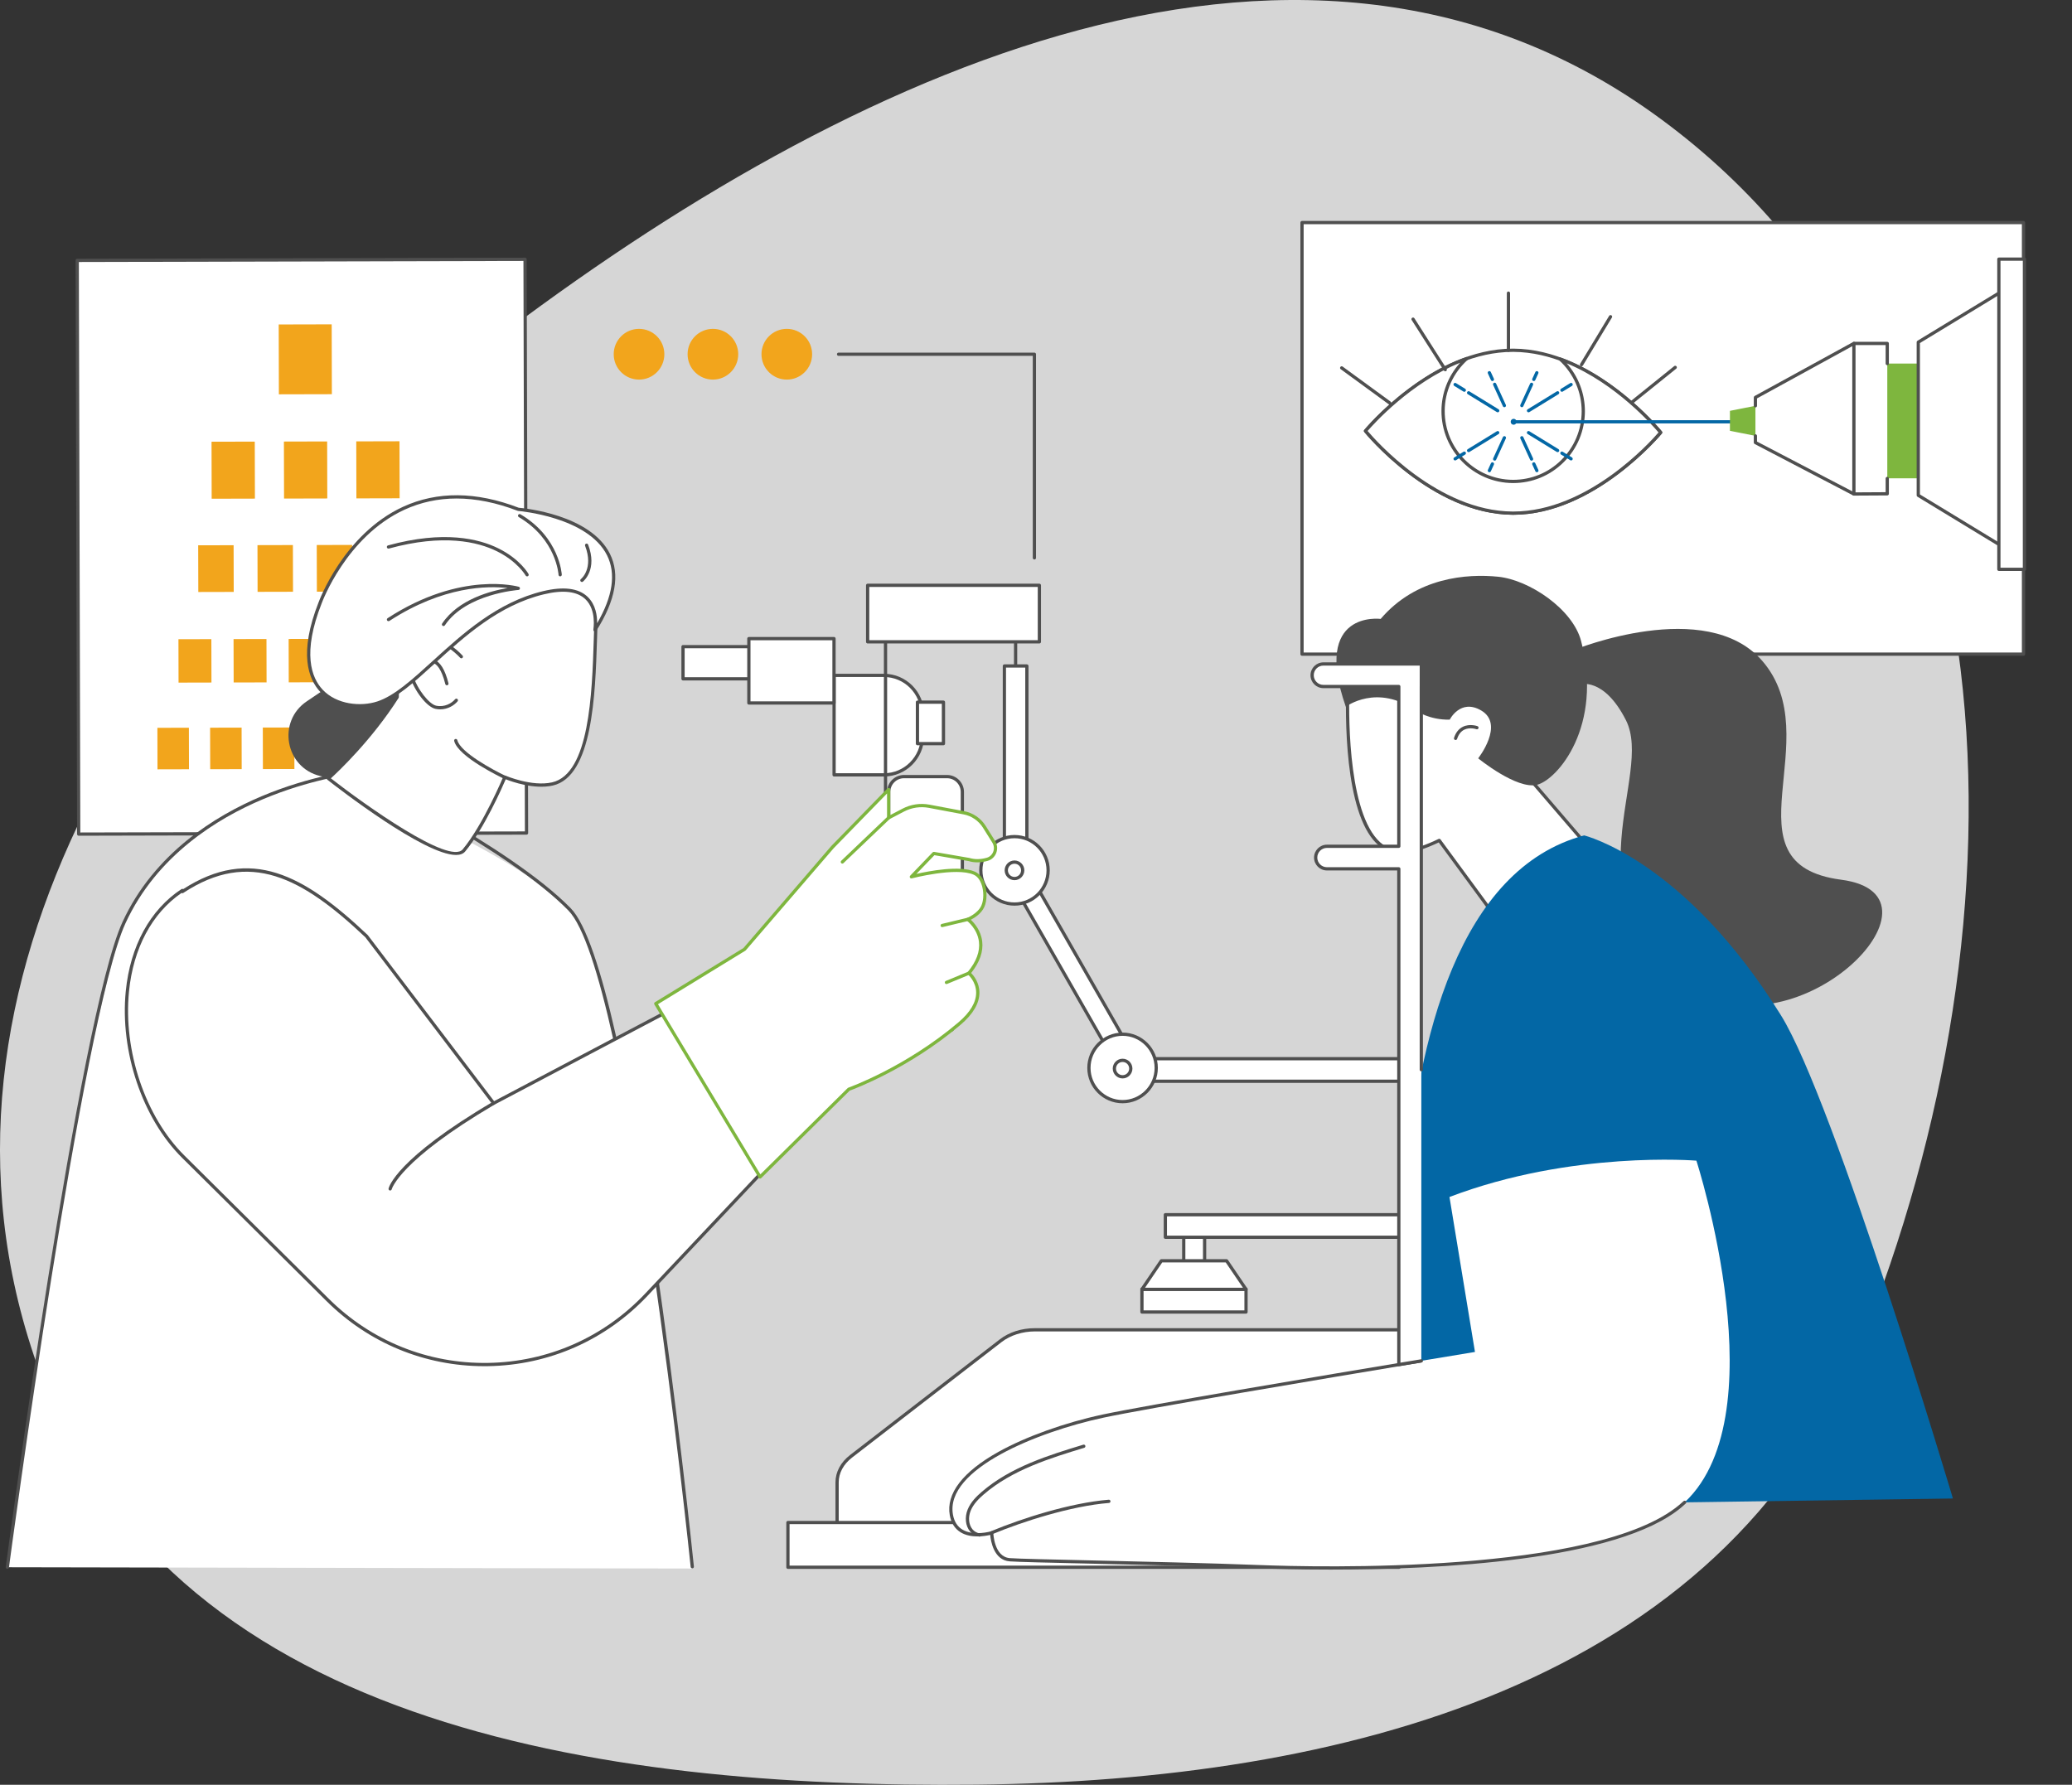 <svg xmlns="http://www.w3.org/2000/svg" width="722" height="622" viewBox="0 0 722 622" fill="none"><rect x="0" y="0" width="722" height="622" fill="#333333" stroke="none"/><path fill-rule="evenodd" clip-rule="evenodd" d="M340.341 621.944C466.701 620.652 600.215 587.263 648.096 468.92C708.199 320.368 705.571 132.087 575.996 39.495C449.837 -50.656 287.973 28.971 165.303 123.925C54.271 209.87 -34.005 342.131 12.84 475.413C57.062 601.233 208.386 623.292 340.341 621.944Z" fill="white" fill-opacity="0.8"/><g clip-path="url(#clip0_926_10045)"><path d="M705.102 77.566H453.695V227.974H705.102V77.566Z" fill="white"/><path d="M705.101 228.54H453.697C453.384 228.54 453.133 228.286 453.133 227.975V77.565C453.133 77.252 453.387 77 453.697 77H705.101C705.414 77 705.665 77.254 705.665 77.565V227.973C705.665 228.286 705.411 228.538 705.101 228.538V228.54ZM454.261 227.408H704.537V78.133H454.261V227.408Z" fill="#4F4F4F"/><path d="M578.662 150.714C578.662 150.714 555.501 178.981 527.101 178.834C498.699 178.688 475.812 150.187 475.812 150.187C475.812 150.187 498.974 121.921 527.373 122.067C555.775 122.213 578.662 150.714 578.662 150.714Z" fill="white"/><path d="M527.318 179.4C527.246 179.4 527.171 179.4 527.1 179.4C498.756 179.256 475.603 150.83 475.375 150.542C475.208 150.334 475.208 150.036 475.377 149.828C475.611 149.543 498.918 121.5 527.161 121.5C527.235 121.5 527.305 121.5 527.379 121.5C555.722 121.644 578.876 150.07 579.104 150.357C579.271 150.566 579.271 150.863 579.101 151.071C578.868 151.357 555.563 179.4 527.318 179.4ZM476.552 150.191C479.326 153.475 501.026 178.134 527.105 178.267C527.174 178.267 527.248 178.267 527.318 178.267C553.315 178.267 575.127 153.958 577.924 150.707C575.15 147.422 553.45 122.764 527.371 122.63C527.302 122.63 527.228 122.63 527.159 122.63C501.161 122.63 479.349 146.939 476.552 150.188V150.191Z" fill="#4F4F4F"/><path d="M543.663 125.132C548.617 129.644 551.734 136.15 551.701 143.39C551.637 156.927 540.647 167.848 527.155 167.779C513.666 167.709 502.781 156.678 502.845 143.141C502.881 135.898 506.061 129.426 511.058 124.965C490.615 132.141 475.812 150.186 475.812 150.186C475.812 150.186 498.699 178.686 527.101 178.832C555.504 178.979 578.662 150.712 578.662 150.712C578.662 150.712 564.034 132.516 543.663 125.132Z" fill="white"/><path d="M527.317 179.402C527.245 179.402 527.171 179.402 527.099 179.402C498.756 179.258 475.605 150.832 475.374 150.544C475.208 150.336 475.208 150.038 475.379 149.83C475.528 149.648 490.518 131.58 510.874 124.435C511.128 124.345 511.41 124.447 511.548 124.681C511.684 124.915 511.638 125.21 511.438 125.39C506.371 129.913 503.448 136.388 503.415 143.147C503.351 156.354 514.005 167.151 527.163 167.217C527.204 167.217 527.248 167.217 527.289 167.217C533.617 167.217 539.571 164.76 544.071 160.291C548.599 155.791 551.112 149.789 551.142 143.391C551.176 136.629 548.312 130.129 543.289 125.554C543.089 125.372 543.045 125.074 543.186 124.843C543.325 124.612 543.609 124.509 543.863 124.604C564.15 131.957 578.965 150.177 579.111 150.362C579.278 150.57 579.278 150.868 579.109 151.076C578.875 151.361 555.568 179.404 527.325 179.404L527.317 179.402ZM476.554 150.192C479.331 153.48 501.028 178.135 527.107 178.269C527.176 178.269 527.251 178.269 527.32 178.269C553.314 178.269 575.129 153.96 577.927 150.708C575.845 148.243 563.104 133.727 545.922 126.615C550.009 131.223 552.296 137.204 552.268 143.394C552.237 150.092 549.607 156.377 544.863 161.09C540.15 165.772 533.912 168.345 527.286 168.345C527.243 168.345 527.199 168.345 527.156 168.345C513.374 168.276 502.218 156.967 502.284 143.137C502.315 136.947 504.659 130.989 508.792 126.423C491.541 133.359 478.662 147.742 476.556 150.187L476.554 150.192Z" fill="#4F4F4F"/><path d="M568.768 140.65C568.602 140.65 568.44 140.579 568.327 140.44C568.132 140.196 568.171 139.839 568.415 139.644L583.386 127.593C583.63 127.398 583.984 127.436 584.181 127.68C584.376 127.924 584.337 128.281 584.094 128.477L569.122 140.527C569.017 140.612 568.894 140.653 568.768 140.653V140.65Z" fill="#4F4F4F"/><path d="M551.087 127.657C550.987 127.657 550.887 127.631 550.795 127.575C550.528 127.413 550.444 127.066 550.605 126.796L560.713 110.077C560.874 109.81 561.223 109.725 561.49 109.887C561.756 110.049 561.841 110.395 561.68 110.665L551.572 127.385C551.464 127.559 551.28 127.657 551.087 127.657Z" fill="#4F4F4F"/><path d="M484.236 140.992C484.121 140.992 484.005 140.956 483.903 140.884L467.185 128.672C466.934 128.487 466.877 128.132 467.062 127.881C467.247 127.629 467.598 127.572 467.852 127.757L484.569 139.97C484.821 140.155 484.877 140.509 484.692 140.761C484.582 140.912 484.41 140.992 484.236 140.992Z" fill="#4F4F4F"/><path d="M503.613 129.398C503.426 129.398 503.244 129.306 503.136 129.136L491.908 111.533C491.742 111.268 491.819 110.919 492.08 110.752C492.342 110.585 492.693 110.662 492.86 110.924L504.088 128.528C504.254 128.792 504.177 129.141 503.916 129.308C503.821 129.367 503.716 129.398 503.613 129.398Z" fill="#4F4F4F"/><path d="M525.627 122.632C525.314 122.632 525.062 122.378 525.062 122.067V102.147C525.062 101.834 525.316 101.582 525.627 101.582C525.937 101.582 526.191 101.836 526.191 102.147V122.067C526.191 122.38 525.937 122.632 525.627 122.632Z" fill="#4F4F4F"/><path d="M603.442 147.564H527.197C526.884 147.564 526.633 147.309 526.633 146.999C526.633 146.688 526.887 146.434 527.197 146.434H603.442C603.755 146.434 604.006 146.688 604.006 146.999C604.006 147.309 603.752 147.564 603.442 147.564Z" fill="#0367A5"/><path d="M527.434 148.022C526.865 148.022 526.406 147.56 526.406 146.989C526.406 146.419 526.868 145.957 527.434 145.957C528.001 145.957 528.465 146.419 528.465 146.989C528.465 147.56 528.004 148.022 527.434 148.022Z" fill="#0367A5"/><path d="M602.805 150.142V143.179L612.797 141.199V152.122L602.805 150.142Z" fill="#7EB63E"/><path d="M673.352 166.69V126.699H655.185V166.69H673.352Z" fill="#7EB63E"/><path d="M701.137 99.352L668.438 119.243V172.628L701.137 192.519V99.352Z" fill="white"/><path d="M701.139 193.083C701.036 193.083 700.936 193.055 700.846 193.001L668.147 173.109C667.978 173.006 667.875 172.824 667.875 172.626V119.239C667.875 119.041 667.978 118.859 668.147 118.756L700.846 98.865C701.023 98.757 701.239 98.754 701.416 98.854C701.592 98.954 701.703 99.142 701.703 99.347V192.515C701.703 192.721 701.592 192.908 701.416 193.008C701.328 193.057 701.233 193.08 701.139 193.08V193.083ZM669.003 172.308L700.575 191.511V100.354L669.003 119.557V172.308Z" fill="#4F4F4F"/><path d="M705.43 198.414V90.309H696.52V198.414H705.43Z" fill="white"/><path d="M705.427 198.98H696.517C696.204 198.98 695.953 198.726 695.953 198.415V90.307C695.953 89.994 696.207 89.742 696.517 89.742H705.427C705.74 89.742 705.991 89.996 705.991 90.307V198.412C705.991 198.726 705.738 198.977 705.427 198.977V198.98ZM697.084 197.847H704.863V90.872H697.084V197.847Z" fill="#4F4F4F"/><path d="M646.002 172.157L611.688 154.235V138.504L646.002 119.691H657.636V172.087L646.002 172.157Z" fill="white"/><path d="M611.681 141.988C611.369 141.988 611.117 141.734 611.117 141.423V138.505C611.117 138.3 611.23 138.107 611.41 138.01L645.724 119.194C645.806 119.148 645.901 119.125 645.996 119.125H657.627C657.94 119.125 658.191 119.379 658.191 119.69V126.704C658.191 127.017 657.937 127.269 657.627 127.269C657.317 127.269 657.063 127.015 657.063 126.704V120.255H646.14L612.245 138.839V141.42C612.245 141.734 611.992 141.985 611.681 141.985V141.988Z" fill="#4F4F4F"/><path d="M645.999 172.722C645.909 172.722 645.819 172.699 645.737 172.658L611.422 154.736C611.235 154.639 611.117 154.446 611.117 154.236V151.909C611.117 151.595 611.371 151.344 611.681 151.344C611.992 151.344 612.245 151.598 612.245 151.909V153.894L646.132 171.592L657.063 171.528V166.754C657.063 166.44 657.317 166.189 657.627 166.189C657.937 166.189 658.191 166.443 658.191 166.754V172.091C658.191 172.401 657.94 172.656 657.629 172.656L645.999 172.722Z" fill="#4F4F4F"/><path d="M646.002 172.72C645.689 172.72 645.438 172.466 645.438 172.155V119.69C645.438 119.377 645.691 119.125 646.002 119.125C646.312 119.125 646.566 119.379 646.566 119.69V172.155C646.566 172.469 646.312 172.72 646.002 172.72Z" fill="#4F4F4F"/><path d="M535.532 164.573C535.317 164.573 535.112 164.45 535.017 164.242L533.95 161.907C533.819 161.622 533.945 161.288 534.23 161.157C534.514 161.026 534.848 161.152 534.978 161.437L536.045 163.772C536.176 164.057 536.05 164.391 535.766 164.522C535.689 164.558 535.609 164.573 535.532 164.573Z" fill="#0367A5"/><path d="M533.683 160.537C533.468 160.537 533.263 160.414 533.168 160.206L529.778 152.794C529.648 152.509 529.773 152.175 530.058 152.044C530.342 151.913 530.676 152.039 530.807 152.324L534.196 159.736C534.327 160.021 534.201 160.355 533.917 160.486C533.84 160.522 533.76 160.537 533.683 160.537Z" fill="#0367A5"/><path d="M547.46 160.466C547.36 160.466 547.257 160.441 547.165 160.384L543.957 158.412C543.691 158.247 543.609 157.901 543.77 157.634C543.934 157.366 544.283 157.284 544.547 157.446L547.755 159.419C548.021 159.583 548.103 159.93 547.942 160.197C547.834 160.371 547.65 160.466 547.46 160.466Z" fill="#0367A5"/><path d="M542.763 157.579C542.663 157.579 542.56 157.553 542.468 157.497L532.324 151.263C532.058 151.099 531.976 150.752 532.137 150.485C532.299 150.218 532.648 150.136 532.914 150.298L543.058 156.531C543.324 156.695 543.406 157.042 543.245 157.309C543.137 157.484 542.953 157.579 542.763 157.579Z" fill="#0367A5"/><path d="M518.978 164.576C518.898 164.576 518.819 164.56 518.744 164.524C518.46 164.393 518.337 164.059 518.465 163.774L519.531 161.44C519.662 161.157 519.995 161.031 520.28 161.16C520.565 161.291 520.688 161.625 520.56 161.91L519.493 164.244C519.398 164.452 519.193 164.576 518.978 164.576Z" fill="#0367A5"/><path d="M520.821 160.537C520.742 160.537 520.662 160.522 520.588 160.486C520.303 160.355 520.18 160.021 520.308 159.736L523.698 152.324C523.829 152.041 524.162 151.913 524.447 152.044C524.731 152.175 524.855 152.508 524.726 152.794L521.337 160.206C521.242 160.414 521.037 160.537 520.821 160.537Z" fill="#0367A5"/><path d="M507.042 160.468C506.853 160.468 506.668 160.372 506.56 160.198C506.396 159.931 506.481 159.584 506.748 159.42L509.955 157.447C510.219 157.283 510.568 157.368 510.732 157.635C510.896 157.902 510.812 158.249 510.545 158.413L507.337 160.385C507.245 160.442 507.142 160.468 507.042 160.468Z" fill="#0367A5"/><path d="M511.746 157.58C511.556 157.58 511.369 157.485 511.264 157.31C511.099 157.043 511.184 156.696 511.448 156.532L521.592 150.299C521.858 150.134 522.204 150.219 522.369 150.486C522.533 150.753 522.448 151.1 522.184 151.264L512.04 157.498C511.948 157.554 511.846 157.58 511.746 157.58Z" fill="#0367A5"/><path d="M534.454 132.794C534.375 132.794 534.295 132.779 534.221 132.743C533.936 132.612 533.813 132.278 533.941 131.993L535.008 129.658C535.139 129.376 535.472 129.25 535.757 129.378C536.041 129.509 536.164 129.843 536.036 130.128L534.969 132.463C534.875 132.671 534.669 132.794 534.454 132.794Z" fill="#0367A5"/><path d="M530.29 141.908C530.211 141.908 530.131 141.893 530.057 141.857C529.772 141.726 529.649 141.392 529.777 141.107L533.167 133.695C533.295 133.412 533.631 133.284 533.916 133.415C534.2 133.546 534.323 133.88 534.195 134.165L530.805 141.577C530.711 141.785 530.505 141.908 530.29 141.908Z" fill="#0367A5"/><path d="M544.253 136.538C544.064 136.538 543.876 136.443 543.771 136.268C543.607 136.001 543.692 135.654 543.958 135.49L547.166 133.518C547.433 133.353 547.779 133.438 547.943 133.705C548.107 133.972 548.023 134.319 547.756 134.483L544.548 136.456C544.456 136.512 544.353 136.538 544.253 136.538Z" fill="#0367A5"/><path d="M532.62 143.689C532.431 143.689 532.244 143.594 532.138 143.42C531.974 143.152 532.059 142.806 532.326 142.641L542.469 136.408C542.736 136.244 543.082 136.329 543.246 136.596C543.41 136.863 543.325 137.209 543.059 137.374L532.915 143.607C532.823 143.664 532.72 143.689 532.62 143.689Z" fill="#0367A5"/><path d="M520.04 132.796C519.825 132.796 519.62 132.673 519.525 132.465L518.458 130.13C518.327 129.845 518.453 129.511 518.737 129.38C519.022 129.249 519.355 129.375 519.486 129.66L520.553 131.995C520.684 132.28 520.558 132.613 520.273 132.744C520.196 132.78 520.117 132.796 520.04 132.796Z" fill="#0367A5"/><path d="M524.207 141.912C523.991 141.912 523.786 141.789 523.691 141.581L520.302 134.169C520.171 133.884 520.297 133.55 520.581 133.419C520.866 133.288 521.199 133.414 521.33 133.699L524.72 141.111C524.85 141.396 524.725 141.73 524.44 141.861C524.363 141.897 524.284 141.912 524.207 141.912Z" fill="#0367A5"/><path d="M510.249 136.541C510.149 136.541 510.046 136.515 509.954 136.458L506.746 134.486C506.48 134.322 506.398 133.975 506.559 133.708C506.723 133.441 507.069 133.358 507.336 133.52L510.544 135.493C510.81 135.657 510.892 136.004 510.731 136.271C510.623 136.446 510.439 136.541 510.249 136.541Z" fill="#0367A5"/><path d="M521.887 143.692C521.787 143.692 521.685 143.666 521.592 143.61L511.449 137.377C511.182 137.212 511.1 136.865 511.264 136.598C511.428 136.331 511.774 136.249 512.041 136.411L522.185 142.644C522.451 142.809 522.533 143.155 522.369 143.422C522.261 143.597 522.077 143.692 521.887 143.692Z" fill="#0367A5"/><path d="M182.973 90.364L26.922 90.746L27.41 290.686L183.461 290.304L182.973 90.364Z" fill="white"/><path d="M27.423 291.252C27.113 291.252 26.859 291.001 26.859 290.687L26.344 90.747C26.344 90.598 26.403 90.454 26.508 90.347C26.613 90.241 26.757 90.18 26.908 90.18L182.959 89.805C183.27 89.805 183.524 90.056 183.524 90.37L184.039 290.31C184.039 290.459 183.98 290.603 183.875 290.71C183.77 290.816 183.626 290.877 183.475 290.877L27.423 291.252ZM27.474 91.312L27.985 290.12L182.906 289.747L182.395 90.94L27.474 91.312Z" fill="#4F4F4F"/><path d="M115.581 113.033L97.117 113.078L97.177 137.423L115.64 137.378L115.581 113.033Z" fill="#F2A51C"/><path d="M113.996 153.846L98.93 153.883L98.978 173.749L114.045 173.712L113.996 153.846Z" fill="#F2A51C"/><path d="M139.207 153.783L124.141 153.82L124.189 173.686L139.255 173.649L139.207 153.783Z" fill="#F2A51C"/><path d="M88.777 153.905L73.711 153.941L73.759 173.807L88.826 173.77L88.777 153.905Z" fill="#F2A51C"/><path d="M102.062 189.954L89.719 189.984L89.758 206.257L102.102 206.227L102.062 189.954Z" fill="#F2A51C"/><path d="M122.718 189.907L110.375 189.938L110.415 206.21L122.758 206.18L122.718 189.907Z" fill="#F2A51C"/><path d="M143.195 189.857L130.852 189.887L130.891 206.159L143.235 206.129L143.195 189.857Z" fill="#F2A51C"/><path d="M81.403 190.009L69.062 190.039L69.102 206.312L81.443 206.282L81.403 190.009Z" fill="#F2A51C"/><path d="M92.852 222.695L81.383 222.723L81.42 237.845L92.889 237.817L92.852 222.695Z" fill="#F2A51C"/><path d="M112.047 222.648L100.578 222.676L100.615 237.798L112.084 237.77L112.047 222.648Z" fill="#F2A51C"/><path d="M131.071 222.605L119.602 222.633L119.638 237.755L131.107 237.727L131.071 222.605Z" fill="#F2A51C"/><path d="M149.813 222.554L138.344 222.582L138.381 237.704L149.85 237.676L149.813 222.554Z" fill="#F2A51C"/><path d="M73.649 222.741L62.18 222.77L62.217 237.892L73.686 237.864L73.649 222.741Z" fill="#F2A51C"/><path d="M84.185 253.575L73.211 253.602L73.246 268.071L84.22 268.044L84.185 253.575Z" fill="#F2A51C"/><path d="M102.552 253.528L91.578 253.555L91.613 268.024L102.588 267.998L102.552 253.528Z" fill="#F2A51C"/><path d="M120.763 253.481L109.789 253.508L109.824 267.978L120.799 267.951L120.763 253.481Z" fill="#F2A51C"/><path d="M138.693 253.442L127.719 253.469L127.754 267.939L138.728 267.912L138.693 253.442Z" fill="#F2A51C"/><path d="M155.88 253.397L144.906 253.426L144.944 267.896L155.918 267.867L155.88 253.397Z" fill="#F2A51C"/><path d="M65.818 253.618L54.844 253.645L54.879 268.114L65.853 268.087L65.818 253.618Z" fill="#F2A51C"/><path d="M487.505 534.197H291.688V516.599C291.688 513.196 293.441 509.929 296.569 507.512L348.687 467.246C351.843 464.809 356.135 463.438 360.615 463.438H487.505V534.194V534.197Z" fill="white"/><path d="M487.507 534.761H291.689C291.376 534.761 291.125 534.506 291.125 534.196V516.597C291.125 512.992 292.938 509.607 296.227 507.064L348.345 466.798C351.622 464.266 355.98 462.871 360.616 462.871H487.507C487.82 462.871 488.071 463.125 488.071 463.436V534.193C488.071 534.506 487.817 534.758 487.507 534.758V534.761ZM292.253 533.628H486.943V464.001H360.616C356.291 464.001 352.07 465.347 349.034 467.692L296.917 507.958C293.912 510.279 292.256 513.349 292.256 516.595V533.628H292.253Z" fill="#4F4F4F"/><path d="M487.503 530.598H274.555V546.187H487.503V530.598Z" fill="white"/><path d="M487.504 546.755H274.556C274.243 546.755 273.992 546.501 273.992 546.19V530.6C273.992 530.287 274.246 530.035 274.556 530.035H487.504C487.817 530.035 488.069 530.289 488.069 530.6V546.19C488.069 546.503 487.815 546.755 487.504 546.755ZM275.123 545.622H486.94V531.163H275.123V545.622Z" fill="#4F4F4F"/><path d="M504.939 210.582C524.48 210.582 541.059 226.47 540.32 246.04C539.964 255.525 534.426 262.667 530.761 268.764L558.02 300.496L523.441 322.74L501.508 292.878C496.877 295.138 491.183 297.221 487.116 296.898C472.252 295.716 469.555 265.621 469.555 246.04C469.555 226.459 485.395 210.582 504.936 210.582H504.939Z" fill="white"/><path d="M523.445 323.306C523.271 323.306 523.099 323.227 522.989 323.075L501.333 293.591C497.794 295.283 491.623 297.821 487.074 297.461C471.341 296.211 468.992 264.705 468.992 246.039C468.992 226.175 485.118 210.016 504.938 210.016C514.827 210.016 524.427 214.102 531.278 221.226C537.819 228.03 541.232 236.849 540.886 246.062C540.578 254.234 536.576 260.573 533.045 266.164C532.489 267.045 531.958 267.885 531.458 268.707L558.447 300.127C558.555 300.251 558.601 300.415 558.578 300.577C558.555 300.738 558.463 300.882 558.324 300.972L523.745 323.216C523.65 323.278 523.545 323.306 523.44 323.306H523.445ZM501.51 292.312C501.684 292.312 501.856 292.394 501.966 292.543L523.586 321.978L557.173 300.374L530.34 269.135C530.181 268.951 530.158 268.683 530.284 268.475C530.853 267.528 531.455 266.572 532.094 265.56C535.548 260.09 539.463 253.89 539.76 246.021C540.096 237.122 536.796 228.595 530.468 222.015C523.83 215.111 514.527 211.151 504.943 211.151C485.746 211.151 470.125 226.802 470.125 246.041C470.125 260.755 471.787 295.114 487.166 296.336C491.628 296.696 497.917 294.007 501.266 292.374C501.346 292.335 501.43 292.317 501.512 292.317L501.51 292.312Z" fill="#4F4F4F"/><path d="M507.198 257.895C507.142 257.895 507.083 257.885 507.024 257.867C506.727 257.772 506.565 257.451 506.66 257.156C507.263 255.291 508.301 253.986 509.745 253.28C512.132 252.109 514.729 253.028 514.839 253.067C515.132 253.172 515.285 253.498 515.178 253.791C515.07 254.084 514.75 254.236 514.455 254.13C514.406 254.112 512.173 253.344 510.232 254.3C509.078 254.867 508.237 255.946 507.734 257.505C507.657 257.744 507.434 257.898 507.196 257.898L507.198 257.895Z" fill="#4F4F4F"/><path d="M505.169 250.799C505.169 250.799 508.882 243.348 516.139 247.607C524.395 252.453 515.077 264.275 515.077 264.275C515.077 264.275 528.526 275.267 535.602 273.495C542.679 271.723 558.71 253.162 550.938 223.38C548.051 212.31 532.938 202.104 522.044 200.992C511.228 199.888 493.49 201.151 481.103 215.69C481.103 215.69 457.157 212.498 468.955 246.307C468.955 246.307 479.806 238.032 493.49 247.725C493.49 247.725 498.134 250.961 505.167 250.799H505.169Z" fill="#4F4F4F"/><path d="M548.594 226.449C548.594 226.449 594.439 207.791 614.018 230.258C637.549 257.259 599.967 301.151 641.554 306.581C683.141 312.01 624.47 370.596 587.575 343.043C545.453 311.586 576.414 270.447 566.578 251.015C558.837 235.721 550.394 238.528 550.394 238.528L548.596 226.449H548.594Z" fill="#4F4F4F"/><path d="M492.114 524.916C492.114 524.916 465.261 314.476 552.005 291.141C552.005 291.141 586.902 299.583 620.594 353.846C639.289 383.957 680.509 522.229 680.509 522.229L492.114 524.916Z" fill="#0367A5"/><path d="M591.116 404.491C591.116 404.491 547.796 400.872 505.078 417.153L513.963 471.157C513.963 471.157 404.762 489.145 384.331 493.521C361.285 498.46 328.548 511.664 331.517 528.001C333.317 537.915 345.558 534.193 345.558 534.193C345.558 534.193 345.719 543.092 351.842 543.57C357.965 544.05 406.334 544.721 438.941 545.987C474.997 547.384 558.99 547.101 585.559 524.863C620.6 495.532 591.118 404.489 591.118 404.489L591.116 404.491Z" fill="white"/><path d="M463.602 547.001C452.315 547.001 443.461 546.729 438.918 546.552C420.854 545.851 398.241 545.34 380.072 544.929C365.808 544.605 354.544 544.351 351.798 544.135C346.316 543.706 345.245 537.119 345.039 534.915C343.247 535.341 338.334 536.212 334.732 534.008C332.719 532.778 331.45 530.79 330.96 528.101C329.594 520.574 335.447 512.928 347.893 505.991C357.46 500.659 371.037 495.789 384.213 492.967C399.077 489.782 460.038 479.537 495.053 473.715C495.363 473.663 495.65 473.871 495.701 474.18C495.753 474.488 495.545 474.778 495.237 474.829C460.233 480.652 399.29 490.892 384.449 494.074C361.806 498.925 329.17 511.939 332.07 527.898C332.499 530.254 333.591 531.985 335.317 533.04C339.273 535.462 345.332 533.669 345.393 533.651C345.563 533.6 345.747 533.631 345.888 533.736C346.032 533.841 346.116 534.006 346.121 534.183C346.121 534.268 346.347 542.574 351.885 543.008C354.601 543.221 365.852 543.475 380.098 543.799C398.272 544.21 420.89 544.723 438.961 545.424C458.294 546.174 556.218 548.686 585.195 524.431C585.692 524.015 586.182 523.581 586.651 523.142C586.879 522.929 587.236 522.939 587.449 523.168C587.662 523.396 587.649 523.753 587.421 523.966C586.938 524.418 586.431 524.865 585.918 525.297C563.477 544.079 500.545 547.001 463.599 547.001H463.602Z" fill="#4F4F4F"/><path d="M345.637 534.685C345.416 534.685 345.206 534.554 345.114 534.335C344.993 534.048 345.132 533.716 345.419 533.596C355.929 529.219 372.952 523.731 386.344 522.655C386.657 522.626 386.929 522.863 386.952 523.173C386.977 523.484 386.744 523.759 386.434 523.782C373.172 524.848 356.286 530.298 345.852 534.641C345.781 534.672 345.709 534.685 345.634 534.685H345.637Z" fill="#4F4F4F"/><path d="M341.277 535.512C341.243 535.512 341.207 535.509 341.172 535.501C339.918 535.268 338.805 534.636 338.036 533.721C336.413 531.793 336.087 528.772 337.205 526.029C338.251 523.461 340.315 521.455 341.997 519.996C352.133 511.197 365.605 507.096 377.486 503.474C377.786 503.382 378.099 503.552 378.192 503.852C378.281 504.15 378.115 504.466 377.815 504.558C366.038 508.146 352.689 512.214 342.736 520.854C341.148 522.231 339.205 524.113 338.248 526.461C337.287 528.819 337.541 531.384 338.897 532.997C339.49 533.701 340.392 534.209 341.377 534.394C341.684 534.451 341.884 534.746 341.828 535.054C341.777 535.327 341.541 535.517 341.274 535.517L341.277 535.512Z" fill="#4F4F4F"/><path d="M419.759 426.793H412.484V439.986H419.759V426.793Z" fill="white"/><path d="M419.752 440.55H412.478C412.165 440.55 411.914 440.296 411.914 439.985V426.792C411.914 426.478 412.168 426.227 412.478 426.227H419.752C420.065 426.227 420.317 426.481 420.317 426.792V439.985C420.317 440.298 420.063 440.55 419.752 440.55ZM413.045 439.417H419.188V427.357H413.045V439.417Z" fill="#4F4F4F"/><path d="M434.18 449.246H397.914V457.241H434.18V449.246Z" fill="white"/><path d="M434.182 457.805H397.916C397.603 457.805 397.352 457.551 397.352 457.24V449.245C397.352 448.931 397.605 448.68 397.916 448.68H434.182C434.495 448.68 434.746 448.934 434.746 449.245V457.24C434.746 457.553 434.492 457.805 434.182 457.805ZM398.48 456.672H433.618V449.81H398.48V456.672Z" fill="#4F4F4F"/><path d="M434.18 449.345H397.914L404.688 439.383H427.406L434.18 449.345Z" fill="white"/><path d="M434.183 449.91H397.917C397.706 449.91 397.514 449.795 397.417 449.61C397.319 449.425 397.332 449.199 397.45 449.027L404.224 439.067C404.329 438.913 404.504 438.82 404.691 438.82H427.406C427.593 438.82 427.767 438.913 427.873 439.067L434.647 449.027C434.765 449.199 434.778 449.425 434.68 449.61C434.583 449.795 434.39 449.91 434.18 449.91H434.183ZM398.986 448.778H433.116L427.111 439.948H404.991L398.986 448.778Z" fill="#4F4F4F"/><path d="M353.892 235.504C353.579 235.504 353.328 235.25 353.328 234.939V221.838C353.328 221.525 353.582 221.273 353.892 221.273C354.202 221.273 354.456 221.528 354.456 221.838V234.939C354.456 235.253 354.202 235.504 353.892 235.504Z" fill="#4F4F4F"/><path d="M290.641 235.375H307.994C315.412 235.375 321.433 241.405 321.433 248.835V256.582C321.433 264.012 315.412 270.042 307.994 270.042H290.641V235.375Z" fill="white"/><path d="M307.996 270.61H290.642C290.329 270.61 290.078 270.355 290.078 270.045V235.378C290.078 235.064 290.332 234.812 290.642 234.812H307.996C315.716 234.812 321.998 241.105 321.998 248.838V256.584C321.998 264.32 315.716 270.61 307.996 270.61ZM291.206 269.477H307.996C315.096 269.477 320.87 263.693 320.87 256.581V248.835C320.87 241.724 315.096 235.94 307.996 235.94H291.206V269.477Z" fill="#4F4F4F"/><path d="M331.742 358.868L288.578 360.196V299.715H331.742V358.868Z" fill="white"/><path d="M288.58 360.76C288.434 360.76 288.293 360.703 288.187 360.6C288.077 360.492 288.016 360.346 288.016 360.195V299.713C288.016 299.4 288.269 299.148 288.58 299.148H331.743C332.056 299.148 332.307 299.403 332.307 299.713V358.867C332.307 359.172 332.064 359.424 331.759 359.432L288.595 360.76C288.595 360.76 288.582 360.76 288.577 360.76H288.58ZM289.144 300.278V359.611L331.179 358.317V300.278H289.144Z" fill="#4F4F4F"/><path d="M268.6 225.359H238V236.578H268.6V225.359Z" fill="white"/><path d="M268.601 237.141H238.002C237.689 237.141 237.438 236.887 237.438 236.576V225.358C237.438 225.045 237.691 224.793 238.002 224.793H268.601C268.914 224.793 269.165 225.047 269.165 225.358V236.576C269.165 236.89 268.911 237.141 268.601 237.141ZM238.568 236.009H268.037V225.923H238.568V236.009Z" fill="#4F4F4F"/><path d="M290.619 222.555H260.953V244.991H290.619V222.555Z" fill="white"/><path d="M290.613 245.555H260.947C260.634 245.555 260.383 245.301 260.383 244.99V222.553C260.383 222.24 260.637 221.988 260.947 221.988H290.613C290.926 221.988 291.177 222.243 291.177 222.553V244.99C291.177 245.303 290.923 245.555 290.613 245.555ZM261.514 244.422H290.049V223.118H261.514V244.422Z" fill="#4F4F4F"/><path d="M308.564 298.852C308.251 298.852 308 298.598 308 298.287V213.03C308 212.717 308.254 212.465 308.564 212.465C308.874 212.465 309.128 212.719 309.128 213.03V298.287C309.128 298.601 308.874 298.852 308.564 298.852Z" fill="#4F4F4F"/><path d="M400.163 376.814H392.327L349.984 302.929V232.098H357.82V302.929L400.163 376.814Z" fill="white"/><path d="M400.165 377.38H392.329C392.126 377.38 391.939 377.272 391.839 377.095L349.496 303.21C349.448 303.125 349.422 303.028 349.422 302.928V232.096C349.422 231.783 349.676 231.531 349.986 231.531H357.822C358.135 231.531 358.386 231.786 358.386 232.096V302.776L400.654 376.53C400.754 376.705 400.754 376.92 400.654 377.095C400.554 377.27 400.367 377.378 400.165 377.378V377.38ZM392.655 376.248H399.188L357.329 303.21C357.281 303.125 357.255 303.028 357.255 302.928V232.661H350.548V302.776L392.655 376.245V376.248Z" fill="#4F4F4F"/><path d="M494.398 376.819V368.965H382.959V376.819H494.398Z" fill="white"/><path d="M494.394 377.382H382.955C382.642 377.382 382.391 377.128 382.391 376.817V368.963C382.391 368.65 382.644 368.398 382.955 368.398H494.394C494.707 368.398 494.958 368.653 494.958 368.963V376.817C494.958 377.131 494.704 377.382 494.394 377.382ZM383.521 376.25H493.83V369.528H383.521V376.25Z" fill="#4F4F4F"/><path d="M494.398 431.182V423.328H406.074V431.182H494.398Z" fill="white"/><path d="M494.396 431.75H406.072C405.759 431.75 405.508 431.495 405.508 431.185V423.331C405.508 423.017 405.762 422.766 406.072 422.766H494.396C494.709 422.766 494.96 423.02 494.96 423.331V431.185C494.96 431.498 494.707 431.75 494.396 431.75ZM406.639 430.617H493.832V423.896H406.639V430.617Z" fill="#4F4F4F"/><path d="M495.275 231.395H461.139C458.978 231.395 457.227 233.151 457.227 235.316V235.327C457.227 237.492 458.978 239.248 461.139 239.248H487.431V294.934H462.375C460.211 294.934 458.457 296.691 458.457 298.861C458.457 301.032 460.211 302.788 462.375 302.788H487.431L487.436 475.563L495.267 474.272V239.248H495.275V231.395Z" fill="white"/><path d="M487.433 476.131C487.299 476.131 487.171 476.085 487.066 475.997C486.94 475.89 486.866 475.733 486.866 475.566L486.861 303.356H462.369C459.897 303.356 457.887 301.34 457.887 298.864C457.887 296.388 459.897 294.372 462.369 294.372H486.861V239.816H461.133C458.664 239.816 456.656 237.802 456.656 235.329C456.656 232.856 458.664 230.832 461.133 230.832H495.269C495.581 230.832 495.833 231.086 495.833 231.397V239.251C495.833 239.282 495.83 239.315 495.825 239.343V372.79C495.825 373.103 495.571 373.355 495.261 373.355C494.951 373.355 494.697 373.101 494.697 372.79V239.248C494.697 239.218 494.699 239.184 494.704 239.156V231.962H461.133C459.287 231.962 457.784 233.467 457.784 235.316C457.784 237.165 459.287 238.683 461.133 238.683H487.425C487.738 238.683 487.989 238.938 487.989 239.248V294.934C487.989 295.248 487.735 295.499 487.425 295.499H462.369C460.52 295.499 459.015 297.007 459.015 298.861C459.015 300.716 460.52 302.221 462.369 302.221H487.425C487.738 302.221 487.989 302.475 487.989 302.786L487.994 474.896L495.169 473.712C495.476 473.663 495.766 473.871 495.817 474.179C495.868 474.487 495.658 474.777 495.351 474.829L487.52 476.121C487.489 476.126 487.458 476.128 487.428 476.128L487.433 476.131Z" fill="#4F4F4F"/><path d="M353.501 315.064C359.979 315.064 365.229 309.802 365.229 303.311C365.229 296.82 359.979 291.559 353.501 291.559C347.024 291.559 341.773 296.82 341.773 303.311C341.773 309.802 347.024 315.064 353.501 315.064Z" fill="white"/><path d="M353.503 315.627C346.726 315.627 341.211 310.103 341.211 303.31C341.211 296.517 346.726 290.992 353.503 290.992C360.28 290.992 365.795 296.517 365.795 303.31C365.795 310.103 360.28 315.627 353.503 315.627ZM353.503 292.125C347.349 292.125 342.342 297.143 342.342 303.31C342.342 309.476 347.349 314.495 353.503 314.495C359.657 314.495 364.664 309.476 364.664 303.31C364.664 297.143 359.657 292.125 353.503 292.125Z" fill="#4F4F4F"/><path d="M353.51 306.179C355.09 306.179 356.371 304.895 356.371 303.31C356.371 301.726 355.09 300.441 353.51 300.441C351.93 300.441 350.648 301.726 350.648 303.31C350.648 304.895 351.93 306.179 353.51 306.179Z" fill="white"/><path d="M353.506 306.743C351.617 306.743 350.078 305.202 350.078 303.309C350.078 301.416 351.617 299.875 353.506 299.875C355.396 299.875 356.934 301.416 356.934 303.309C356.934 305.202 355.396 306.743 353.506 306.743ZM353.506 301.005C352.24 301.005 351.209 302.038 351.209 303.309C351.209 304.58 352.24 305.613 353.506 305.613C354.773 305.613 355.804 304.58 355.804 303.309C355.804 302.038 354.773 301.005 353.506 301.005Z" fill="#4F4F4F"/><path d="M391.166 383.927C397.643 383.927 402.894 378.665 402.894 372.174C402.894 365.684 397.643 360.422 391.166 360.422C384.688 360.422 379.438 365.684 379.438 372.174C379.438 378.665 384.688 383.927 391.166 383.927Z" fill="white"/><path d="M391.167 384.491C384.39 384.491 378.875 378.966 378.875 372.173C378.875 365.38 384.39 359.855 391.167 359.855C397.944 359.855 403.459 365.38 403.459 372.173C403.459 378.966 397.944 384.491 391.167 384.491ZM391.167 360.988C385.013 360.988 380.006 366.007 380.006 372.173C380.006 378.34 385.013 383.358 391.167 383.358C397.321 383.358 402.329 378.34 402.329 372.173C402.329 366.007 397.321 360.988 391.167 360.988Z" fill="#4F4F4F"/><path d="M394.058 372.426C394.062 370.842 392.784 369.555 391.204 369.551C389.623 369.547 388.339 370.828 388.335 372.412C388.331 373.997 389.609 375.284 391.19 375.288C392.77 375.292 394.054 374.011 394.058 372.426Z" fill="white"/><path d="M391.17 375.832C389.281 375.832 387.742 374.292 387.742 372.399C387.742 370.506 389.281 368.965 391.17 368.965C393.06 368.965 394.598 370.506 394.598 372.399C394.598 374.292 393.06 375.832 391.17 375.832ZM391.17 370.095C389.904 370.095 388.873 371.127 388.873 372.399C388.873 373.67 389.904 374.702 391.17 374.702C392.437 374.702 393.468 373.67 393.468 372.399C393.468 371.127 392.437 370.095 391.17 370.095Z" fill="#4F4F4F"/><path d="M362.176 203.98H302.336V223.685H362.176V203.98Z" fill="white"/><path d="M362.178 224.248H302.338C302.025 224.248 301.773 223.994 301.773 223.683V203.979C301.773 203.666 302.027 203.414 302.338 203.414H362.178C362.49 203.414 362.742 203.668 362.742 203.979V223.683C362.742 223.996 362.488 224.248 362.178 224.248ZM302.902 223.116H361.614V204.542H302.902V223.116Z" fill="#4F4F4F"/><path d="M328.751 244.707H319.688V259.159H328.751V244.707Z" fill="white"/><path d="M328.753 259.723H319.689C319.376 259.723 319.125 259.468 319.125 259.158V244.706C319.125 244.392 319.379 244.141 319.689 244.141H328.753C329.066 244.141 329.317 244.395 329.317 244.706V259.158C329.317 259.471 329.063 259.723 328.753 259.723ZM320.253 258.59H328.186V245.271H320.253V258.59Z" fill="#4F4F4F"/><path d="M222.675 132.29C227.547 132.29 231.497 128.332 231.497 123.449C231.497 118.567 227.547 114.609 222.675 114.609C217.802 114.609 213.852 118.567 213.852 123.449C213.852 128.332 217.802 132.29 222.675 132.29Z" fill="#F2A51C"/><path d="M248.417 132.29C253.289 132.29 257.24 128.332 257.24 123.449C257.24 118.567 253.289 114.609 248.417 114.609C243.544 114.609 239.594 118.567 239.594 123.449C239.594 128.332 243.544 132.29 248.417 132.29Z" fill="#F2A51C"/><path d="M274.167 132.29C279.039 132.29 282.99 128.332 282.99 123.449C282.99 118.567 279.039 114.609 274.167 114.609C269.294 114.609 265.344 118.567 265.344 123.449C265.344 128.332 269.294 132.29 274.167 132.29Z" fill="#F2A51C"/><path d="M360.442 194.987C360.129 194.987 359.878 194.733 359.878 194.422V124.017H292.205C291.892 124.017 291.641 123.763 291.641 123.452C291.641 123.141 291.894 122.887 292.205 122.887H360.442C360.755 122.887 361.006 123.141 361.006 123.452V194.422C361.006 194.735 360.752 194.987 360.442 194.987Z" fill="#4F4F4F"/><path d="M114.417 271.284C114.417 271.284 61.413 280.648 44.688 318.505C27.637 357.091 2.562 546.185 2.562 546.185L241.228 546.634C241.228 546.634 220.041 338.946 198.447 316.892C176.852 294.838 114.417 271.281 114.417 271.281V271.284Z" fill="white"/><path d="M2.564 546.752C2.538 546.752 2.515 546.752 2.49 546.747C2.182 546.706 1.964 546.421 2.005 546.113C2.259 544.197 27.612 354.016 42.702 321.283C53.758 297.303 75.16 284.233 91.168 277.491C108.488 270.197 123.408 268.538 123.557 268.522C123.662 268.512 123.767 268.53 123.862 268.576C124.396 268.833 177.436 294.627 198.851 316.498C220.338 338.442 240.925 537.486 241.791 545.946C241.822 546.256 241.596 546.534 241.286 546.567C240.976 546.601 240.699 546.372 240.666 546.061C240.455 543.994 219.253 338.95 198.043 317.289C177.318 296.126 126.642 271.191 123.516 269.665C121.875 269.863 107.788 271.712 91.573 278.546C75.76 285.209 54.625 298.114 43.725 321.756C28.707 354.335 3.377 544.346 3.123 546.259C3.084 546.544 2.843 546.749 2.564 546.749V546.752Z" fill="#4F4F4F"/><path d="M335.336 337.617H309.667V275.993C309.667 273.042 312.059 270.649 315.003 270.649H330C332.946 270.649 335.336 273.045 335.336 275.993V337.617Z" fill="white"/><path d="M335.335 338.183H309.666C309.353 338.183 309.102 337.929 309.102 337.618V275.994C309.102 272.735 311.748 270.082 315.001 270.082H329.999C333.252 270.082 335.901 272.733 335.901 275.994V337.618C335.901 337.932 335.647 338.183 335.337 338.183H335.335ZM310.23 337.051H334.77V275.994C334.77 273.359 332.629 271.215 329.999 271.215H315.001C312.371 271.215 310.23 273.359 310.23 275.994V337.051Z" fill="#4F4F4F"/><path d="M236.389 350.504L172.011 384.48L127.727 326.251C106.67 306.339 87.714 294.766 63.535 310.726V310.325C35.312 328.95 39.82 379.251 63.835 403.077L114.181 453.028C145.162 483.768 195.308 482.931 225.251 451.179L272.722 400.84L236.387 350.501L236.389 350.504Z" fill="white"/><path d="M168.773 476.117C148.04 476.117 128.559 468.091 113.782 453.431L63.437 403.48C49.621 389.773 41.739 366.443 43.824 345.429C45.383 329.716 52.273 317.08 63.224 309.853C63.398 309.737 63.618 309.729 63.803 309.827C63.816 309.835 63.829 309.842 63.842 309.85C87.29 294.759 105.849 304.785 128.115 325.84C128.138 325.861 128.159 325.884 128.177 325.91L172.171 383.756L236.126 350.003C236.375 349.872 236.683 349.944 236.847 350.173L273.182 400.511C273.341 400.732 273.321 401.033 273.136 401.231L225.665 451.569C211.078 467.038 191.35 475.752 170.117 476.107C169.671 476.115 169.222 476.117 168.776 476.117H168.773ZM63.236 311.209C52.929 318.308 46.444 330.469 44.947 345.542C42.896 366.235 50.644 389.198 64.231 402.676L114.577 452.627C129.451 467.385 149.169 475.313 170.094 474.974C191.019 474.625 210.463 466.037 224.842 450.791L271.992 400.794L236.219 351.233L172.273 384.981C172.03 385.109 171.727 385.042 171.561 384.824L127.305 326.634C105.262 305.795 86.951 295.951 63.847 311.201C63.672 311.317 63.452 311.324 63.267 311.227C63.257 311.222 63.249 311.217 63.239 311.211L63.236 311.209Z" fill="#4F4F4F"/><path d="M135.947 414.89C135.906 414.89 135.865 414.884 135.824 414.877C135.522 414.807 135.329 414.512 135.396 414.209C135.486 413.795 137.958 403.864 171.719 383.993C171.988 383.834 172.334 383.923 172.493 384.193C172.652 384.463 172.56 384.81 172.293 384.969C139.178 404.462 136.524 414.355 136.501 414.453C136.44 414.715 136.206 414.892 135.95 414.892L135.947 414.89Z" fill="#4F4F4F"/><path d="M290.079 295.227L309.658 275.133V284.987L314.765 282.316C317.522 280.873 320.683 280.403 323.74 280.978L335.829 283.251C338.796 283.809 341.393 285.583 342.996 288.146L346.255 293.358C347.688 295.648 346.583 298.741 343.988 299.475C342.137 299.999 339.909 300.228 337.619 299.539L325.399 297.433L317.571 305.567C317.571 305.567 333.137 301.478 339.527 304.324C343.288 305.999 343.947 312.651 342.45 315.892C341.052 318.917 337.234 320.399 337.234 320.399C337.234 320.399 347.162 327.673 337.616 339.156C337.616 339.156 346.432 346.457 334.311 356.748C315.601 372.633 295.773 379.604 295.773 379.604L264.846 410.179L228.5 349.778L259.43 330.832L290.073 295.235L290.079 295.227Z" fill="white"/><path d="M264.847 410.739C264.824 410.739 264.801 410.739 264.778 410.734C264.606 410.713 264.455 410.613 264.365 410.464L228.019 350.063C227.858 349.796 227.943 349.451 228.209 349.287L259.065 330.387L289.652 294.857C289.652 294.857 289.667 294.839 289.675 294.831L309.254 274.737C309.416 274.573 309.659 274.521 309.872 274.608C310.085 274.696 310.223 274.901 310.223 275.132V284.052L314.505 281.813C317.362 280.318 320.677 279.822 323.846 280.418L335.936 282.691C339.046 283.277 341.795 285.151 343.477 287.84L346.736 293.051C347.531 294.323 347.677 295.856 347.138 297.261C346.615 298.62 345.523 299.624 344.143 300.014C341.8 300.677 339.561 300.702 337.49 300.086L325.6 298.037L319.323 304.557C323.715 303.561 334.541 301.478 339.759 303.8C341.192 304.437 342.318 305.759 343.018 307.624C344.025 310.305 344.002 313.88 342.966 316.125C341.895 318.449 339.546 319.898 338.282 320.537C339.472 321.642 341.779 324.226 342.249 328.04C342.69 331.622 341.392 335.341 338.392 339.096C339.274 339.99 341.261 342.384 341.282 345.887C341.305 349.636 339.084 353.432 334.682 357.169C316.864 372.297 297.79 379.462 296.088 380.081L265.247 410.569C265.142 410.675 264.998 410.731 264.85 410.731L264.847 410.739ZM229.276 349.963L264.96 409.267L295.377 379.195C295.436 379.136 295.508 379.092 295.588 379.064C295.785 378.995 315.536 371.942 333.946 356.311C338.082 352.801 340.167 349.297 340.146 345.897C340.123 342.006 337.285 339.61 337.254 339.587C337.138 339.492 337.067 339.353 337.051 339.204C337.038 339.055 337.085 338.906 337.179 338.79C340.21 335.143 341.536 331.573 341.12 328.181C340.554 323.578 336.936 320.879 336.897 320.853C336.731 320.733 336.643 320.527 336.672 320.324C336.697 320.119 336.836 319.944 337.028 319.87C337.064 319.857 340.654 318.426 341.936 315.653C342.856 313.657 342.866 310.449 341.956 308.027C341.546 306.931 340.749 305.487 339.297 304.84C333.161 302.11 317.867 306.075 317.713 306.114C317.464 306.178 317.21 306.07 317.082 305.852C316.954 305.634 316.987 305.356 317.162 305.174L324.99 297.04C325.121 296.904 325.31 296.845 325.492 296.876L337.713 298.982C337.736 298.987 337.756 298.992 337.779 298.997C339.651 299.56 341.69 299.536 343.833 298.93C344.869 298.638 345.687 297.882 346.082 296.86C346.492 295.792 346.382 294.626 345.777 293.658L342.518 288.447C341.002 286.025 338.528 284.335 335.726 283.808L323.636 281.535C320.718 280.988 317.662 281.443 315.028 282.819L309.921 285.49C309.744 285.583 309.536 285.575 309.367 285.472C309.198 285.37 309.095 285.187 309.095 284.99V276.524L290.498 295.612L259.865 331.196C259.827 331.24 259.783 331.278 259.732 331.309L229.281 349.963H229.276Z" fill="#7EB63E"/><path d="M293.517 300.962C293.368 300.962 293.22 300.903 293.109 300.787C292.894 300.561 292.902 300.201 293.13 299.986L309.273 284.578C309.499 284.363 309.855 284.37 310.071 284.599C310.286 284.828 310.278 285.185 310.05 285.4L293.907 300.808C293.797 300.913 293.658 300.964 293.517 300.964V300.962Z" fill="#7EB63E"/><path d="M328.306 323.105C328.05 323.105 327.819 322.931 327.758 322.671C327.686 322.368 327.873 322.062 328.175 321.988L337.109 319.843C337.419 319.772 337.716 319.959 337.791 320.262C337.863 320.565 337.675 320.871 337.373 320.945L328.44 323.09C328.396 323.1 328.35 323.105 328.306 323.105Z" fill="#7EB63E"/><path d="M329.792 342.947C329.572 342.947 329.359 342.816 329.269 342.598C329.151 342.308 329.287 341.979 329.577 341.858L337.405 338.625C337.692 338.506 338.023 338.643 338.143 338.933C338.261 339.223 338.125 339.552 337.836 339.672L330.007 342.906C329.938 342.934 329.864 342.95 329.792 342.95V342.947Z" fill="#7EB63E"/><path d="M165.106 250.675C166.885 251.096 168.75 250.955 170.444 250.262C176.301 247.863 189.611 240.967 192.688 226.934C197.662 204.253 178.583 182.011 166.188 185.967C163.937 186.686 161.509 186.593 159.414 185.502C150.319 180.756 126.748 174.181 122.212 230.088C121.994 232.766 120.571 235.206 118.345 236.703L106.904 244.406C96.494 251.415 99.368 267.495 111.558 270.438L127.101 274.193C131.199 275.182 135.419 273.12 137.168 269.275L144.527 253.102C146.27 249.27 150.47 247.208 154.557 248.176L165.106 250.675Z" fill="#4F4F4F"/><path d="M207.597 218.916C206.941 237.108 206.982 269.923 192.505 273.202C185.198 274.856 175.926 270.84 175.926 270.84C175.926 270.84 168.924 287.654 161.665 296.369C155.619 303.627 114.422 271.281 114.422 271.281C114.422 271.281 127.865 259.493 138.409 242.94C138.409 221.395 151.155 200.286 161.926 194.797C183.893 183.605 208.69 188.733 207.603 218.916H207.597Z" fill="white"/><path d="M158.885 297.954C147.826 297.954 117.847 274.698 114.067 271.729C113.934 271.626 113.857 271.467 113.852 271.3C113.847 271.131 113.918 270.969 114.044 270.858C114.177 270.74 127.475 258.995 137.839 242.777C137.903 221.318 150.423 200.022 161.664 194.297C174.923 187.543 188.187 186.929 197.143 192.656C204.794 197.549 208.604 206.638 208.161 218.94C208.115 220.206 208.074 221.544 208.03 222.939C207.43 241.921 206.522 270.609 192.63 273.758C186.146 275.225 178.323 272.41 176.225 271.58C174.974 274.49 168.607 288.919 162.095 296.737C161.392 297.579 160.292 297.957 158.885 297.957V297.954ZM115.295 271.254C127.023 280.4 156.623 301.534 161.228 296.01C168.348 287.46 175.333 270.792 175.402 270.625C175.461 270.486 175.571 270.376 175.712 270.317C175.853 270.26 176.01 270.263 176.148 270.322C176.238 270.36 185.341 274.246 192.379 272.651C205.42 269.698 206.312 241.536 206.899 222.901C206.943 221.503 206.986 220.165 207.033 218.897C207.461 207.018 203.833 198.273 196.535 193.606C188.048 188.18 174.882 188.827 162.177 195.301C151.221 200.882 138.969 222.441 138.969 242.938C138.969 243.046 138.939 243.152 138.88 243.244C129.564 257.871 117.852 268.917 115.295 271.251V271.254Z" fill="#4F4F4F"/><path d="M175.95 271.481C175.87 271.481 175.788 271.463 175.711 271.427C175.055 271.119 159.591 263.802 158.265 258.215C158.194 257.912 158.381 257.607 158.683 257.535C158.988 257.463 159.291 257.65 159.363 257.954C160.36 262.153 171.847 268.363 176.188 270.402C176.47 270.536 176.591 270.872 176.46 271.155C176.365 271.36 176.16 271.481 175.947 271.481H175.95Z" fill="#4F4F4F"/><path d="M160.765 228.857C160.765 228.857 151.432 218.427 144.853 225.022C138.273 231.618 147.524 245.607 151.891 246.493C155.104 247.146 157.734 245.574 159.019 244.041L160.763 228.857H160.765Z" fill="white"/><path d="M153.375 247.21C152.86 247.21 152.329 247.159 151.78 247.048C148.737 246.432 144.321 240.751 142.696 235.357C141.75 232.214 141.286 227.799 144.455 224.622C146.068 223.004 147.98 222.221 150.124 222.272C155.706 222.423 160.965 228.23 161.185 228.477C161.393 228.711 161.375 229.068 161.142 229.276C160.908 229.484 160.552 229.466 160.344 229.232C160.293 229.176 155.185 223.538 150.091 223.402C148.26 223.353 146.637 224.031 145.252 225.421C142.478 228.202 142.919 232.18 143.778 235.029C145.375 240.33 149.634 245.459 152.003 245.939C154.96 246.537 157.398 245.094 158.588 243.676C158.788 243.437 159.147 243.404 159.383 243.607C159.621 243.807 159.652 244.164 159.452 244.403C158.285 245.795 156.088 247.21 153.373 247.21H153.375Z" fill="#4F4F4F"/><path d="M155.718 238.829C155.464 238.829 155.236 238.657 155.172 238.4C153.823 232.991 152.08 231.388 150.854 230.998C149.49 230.561 148.385 231.494 148.339 231.532C148.1 231.735 147.747 231.709 147.544 231.476C147.342 231.239 147.365 230.885 147.598 230.679C147.662 230.623 149.208 229.295 151.182 229.914C153.37 230.6 155.082 233.363 156.27 238.125C156.346 238.428 156.162 238.736 155.859 238.811C155.813 238.824 155.767 238.829 155.721 238.829H155.718Z" fill="#4F4F4F"/><path d="M207.319 219.511C207.319 219.511 210.596 201.456 189.381 206.567C162.597 213.021 146.466 240.111 131.667 244.989C120.551 248.651 98.531 243.111 111.549 210.085C111.549 210.085 130.144 158.082 180.612 177.504C180.612 177.504 231.499 181.451 207.322 219.511H207.319Z" fill="white"/><path d="M125.228 246.546C120.433 246.546 115.269 245.025 111.623 241.155C107.464 236.74 103.987 227.73 111.023 209.878C111.1 209.66 119.71 186.144 140.445 176.616C152.353 171.145 165.907 171.256 180.737 176.944C182.573 177.099 205.685 179.292 212.539 193.027C216.121 200.208 214.526 209.22 207.798 219.815C207.652 220.043 207.368 220.136 207.116 220.038C206.865 219.94 206.719 219.676 206.765 219.411C206.778 219.345 207.944 212.562 203.955 208.791C201.073 206.067 196.216 205.504 189.516 207.12C173.832 210.9 161.978 221.687 151.522 231.203C144.276 237.798 138.017 243.494 131.848 245.526C129.889 246.173 127.605 246.546 125.233 246.546H125.228ZM159.099 173.729C152.676 173.729 146.604 175.034 140.925 177.64C120.623 186.963 112.164 210.042 112.082 210.276C105.256 227.594 108.513 236.203 112.446 240.376C117.33 245.562 125.725 246.35 131.492 244.45C137.433 242.493 143.609 236.871 150.761 230.363C161.317 220.755 173.286 209.862 189.252 206.015C196.35 204.305 201.56 204.962 204.737 207.97C207.614 210.695 208.103 214.657 208.078 217.187C213.534 207.831 214.698 199.882 211.532 193.533C204.829 180.096 180.811 178.085 180.57 178.067C180.517 178.062 180.463 178.051 180.411 178.031C172.958 175.162 165.837 173.729 159.102 173.729H159.099Z" fill="#4F4F4F"/><path d="M154.541 218.178C154.434 218.178 154.323 218.147 154.228 218.083C153.969 217.908 153.9 217.556 154.075 217.297C159.716 208.86 171.02 205.919 176.885 204.938C170.149 204.139 154.544 204.137 135.677 216.393C135.416 216.562 135.065 216.488 134.895 216.226C134.726 215.964 134.801 215.615 135.062 215.442C160.728 198.769 180.582 204.435 180.777 204.494C181.038 204.573 181.208 204.828 181.177 205.1C181.146 205.372 180.925 205.583 180.654 205.601C180.472 205.614 162.357 206.944 155.013 217.926C154.903 218.088 154.726 218.178 154.544 218.178H154.541Z" fill="#4F4F4F"/><path d="M183.668 200.867C183.47 200.867 183.278 200.765 183.175 200.58C183.147 200.531 180.357 195.677 173.142 192.112C166.46 188.812 154.509 185.966 135.512 191.167C135.214 191.249 134.902 191.072 134.817 190.771C134.735 190.471 134.912 190.16 135.212 190.075C154.606 184.767 166.855 187.723 173.719 191.136C181.214 194.865 184.044 199.817 184.16 200.027C184.311 200.3 184.216 200.644 183.942 200.798C183.855 200.847 183.76 200.87 183.665 200.87L183.668 200.867Z" fill="#4F4F4F"/><path d="M195.191 200.864C194.891 200.864 194.643 200.628 194.627 200.325C194.622 200.201 193.886 187.938 180.779 180.207C180.509 180.048 180.42 179.701 180.579 179.431C180.738 179.162 181.081 179.072 181.353 179.231C195.009 187.288 195.75 200.142 195.758 200.273C195.773 200.584 195.532 200.849 195.219 200.864C195.212 200.864 195.201 200.864 195.191 200.864Z" fill="#4F4F4F"/><path d="M202.77 202.819C202.603 202.819 202.439 202.745 202.326 202.606C202.131 202.362 202.172 202.008 202.416 201.813C202.601 201.664 206.903 198.076 203.883 190.212C203.77 189.921 203.916 189.593 204.206 189.48C204.498 189.367 204.824 189.513 204.937 189.806C208.267 198.479 203.329 202.529 203.119 202.699C203.016 202.781 202.89 202.822 202.767 202.822L202.77 202.819Z" fill="#4F4F4F"/></g><defs><clipPath id="clip0_926_10045"><rect width="704" height="470" fill="white" transform="translate(2 77)"/></clipPath></defs></svg>